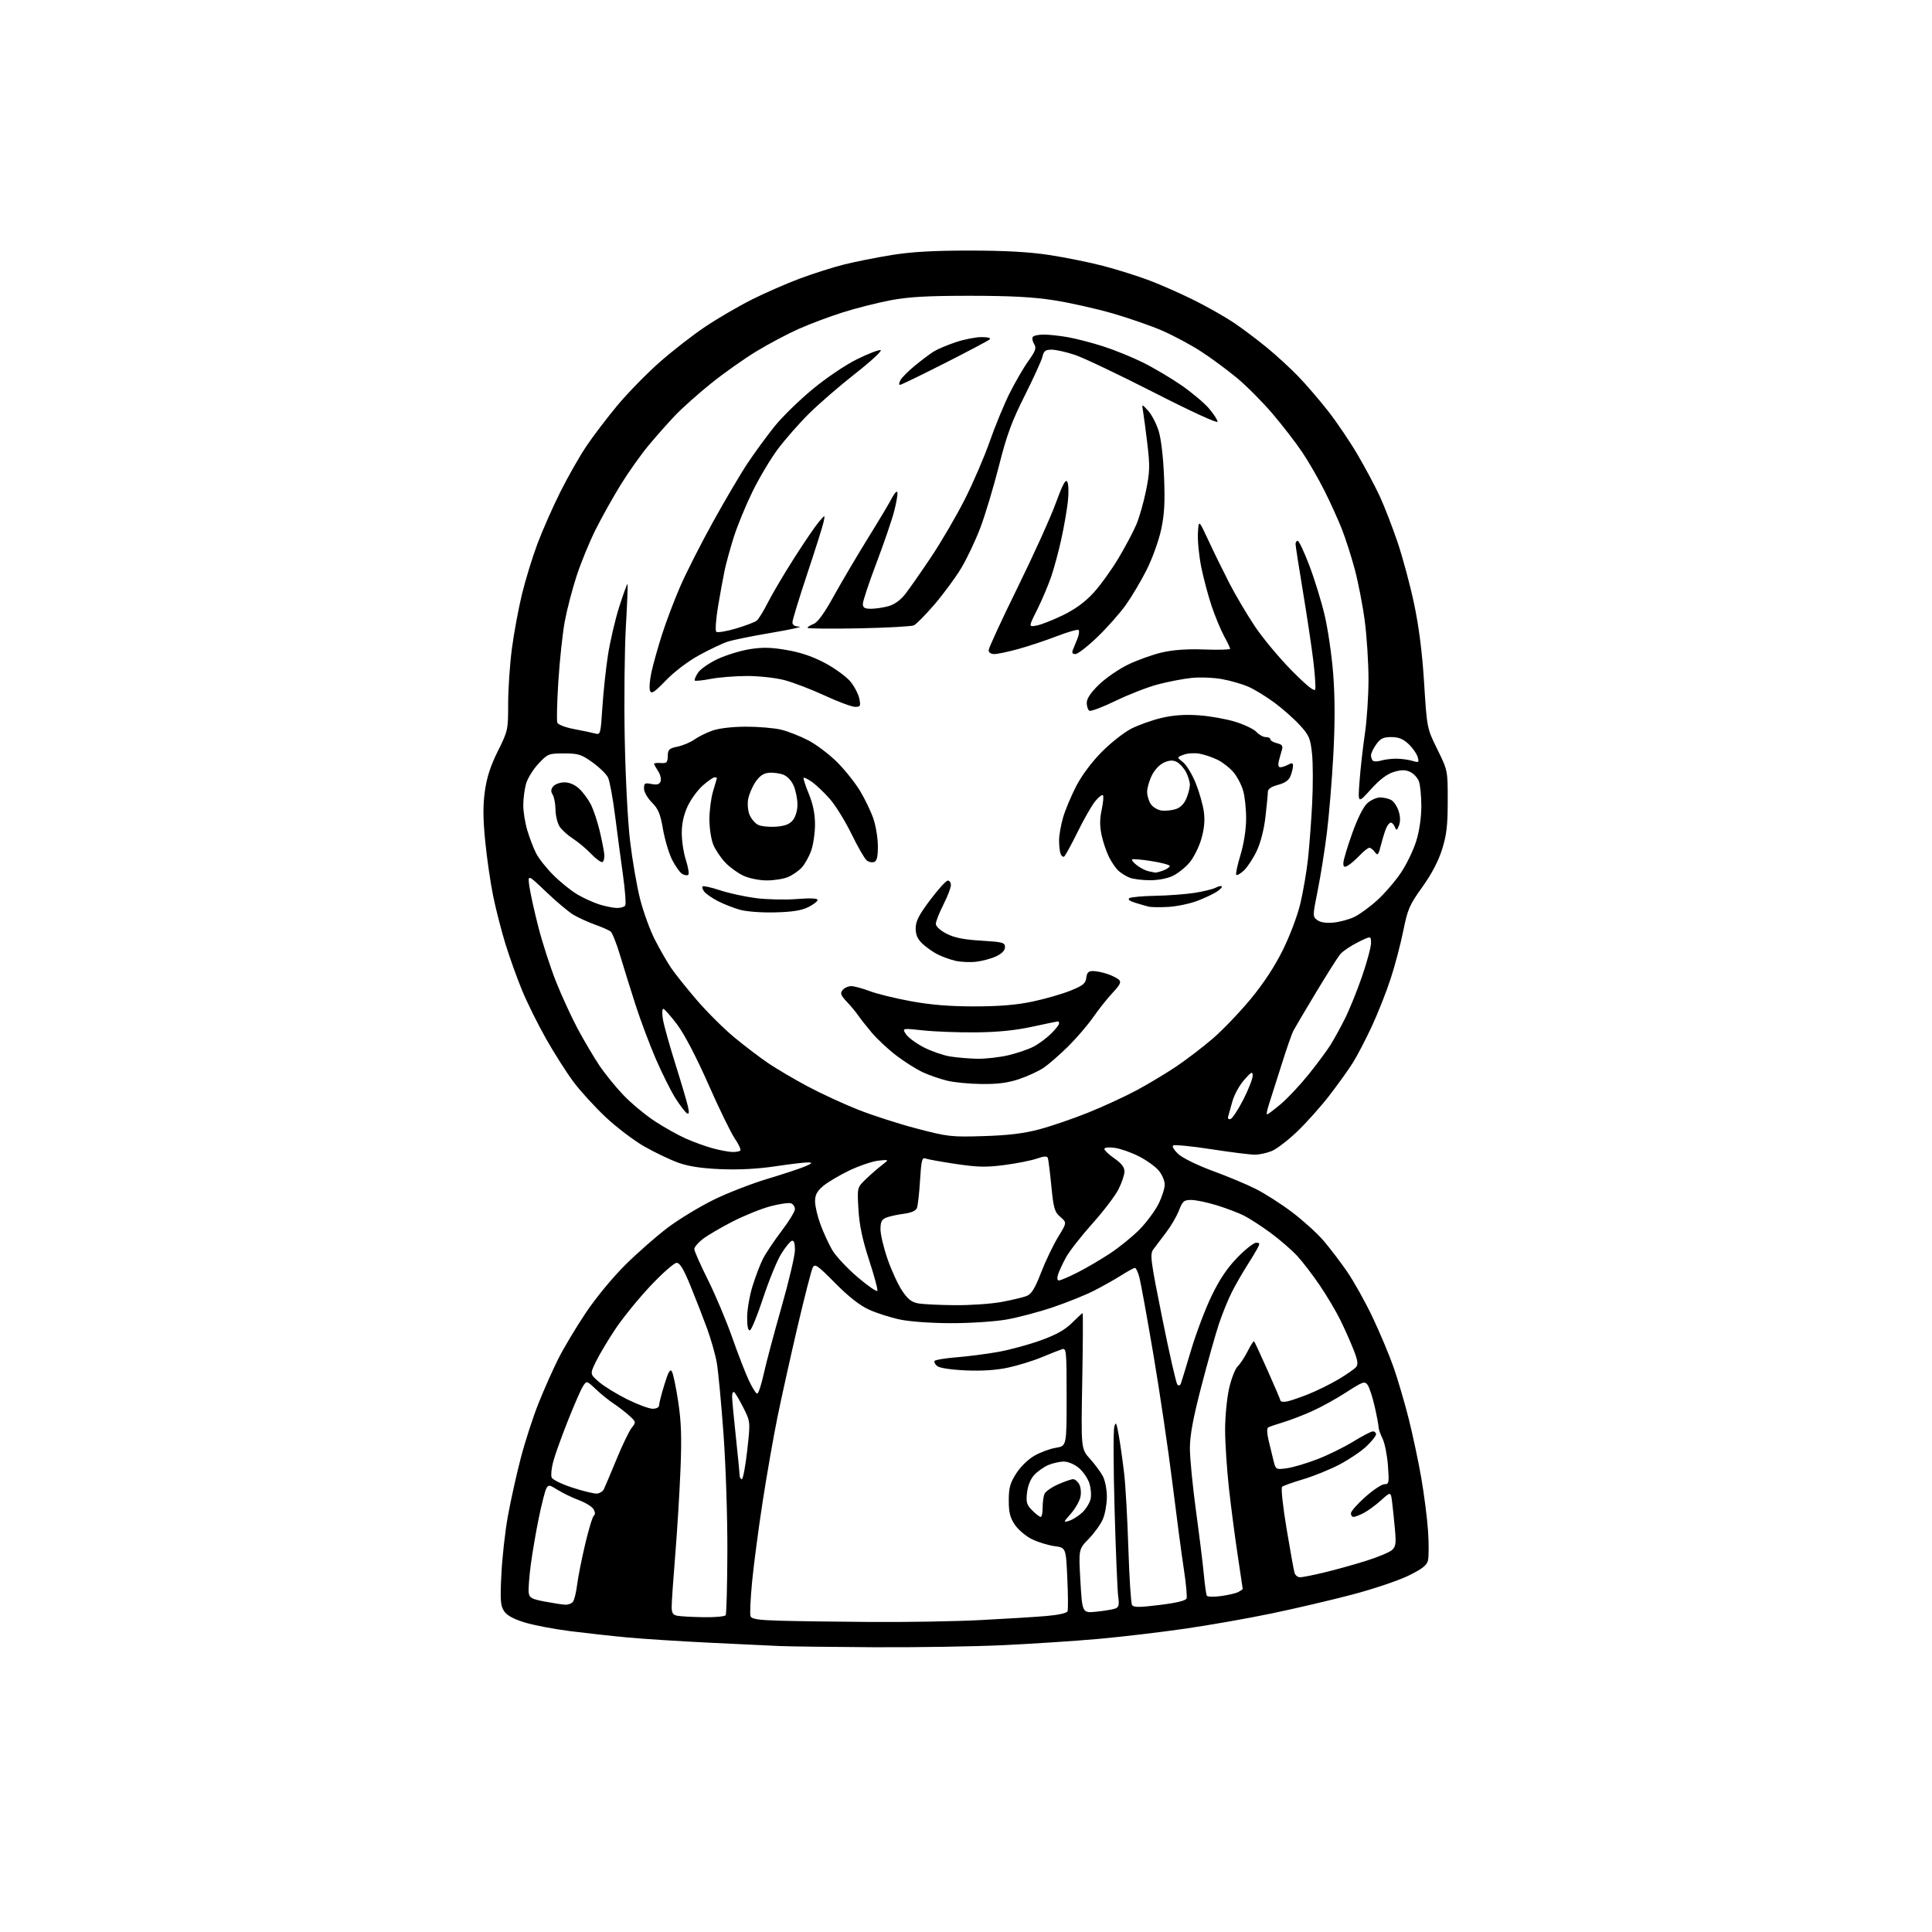 <?xml version="1.0" encoding="UTF-8" standalone="no"?>
<svg 
  version="1.1" 
  xmlns="http://www.w3.org/2000/svg" 
  xmlns:xlink="http://www.w3.org/1999/xlink" 
  xmlns:svg="http://www.w3.org/2000/svg"
  xmlns:rdf="http://www.w3.org/1999/02/22-rdf-syntax-ns#"
  xmlns:cc="http://creativecommons.org/ns#"
  xmlns:dc="http://purl.org/dc/elements/1.1/"
  viewBox="0 0 768 768"
  width="768"
  height="768"
>
<style>svg {background-color: white; }</style>"
<path stroke="none" fill="black" fill-rule="evenodd" d="M347.00,654.80C330.23,654.70 313.57,654.49 310.00,654.33C306.43,654.17 293.82,653.57 282.00,653.00C270.18,652.42 255.55,651.49 249.50,650.92C243.45,650.36 233.21,649.23 226.75,648.42C220.28,647.60 212.07,646.03 208.49,644.93C204.04,643.55 201.47,642.13 200.35,640.41C198.95,638.28 198.79,636.03 199.31,625.70C199.64,618.99 200.82,608.53 201.93,602.45C203.04,596.37 205.32,586.11 207.00,579.66C208.68,573.20 211.84,563.42 214.03,557.93C216.22,552.43 219.78,544.42 221.94,540.12C224.10,535.82 229.01,527.62 232.84,521.90C236.88,515.87 243.52,507.82 248.65,502.73C253.52,497.91 261.10,491.27 265.50,487.96C269.90,484.66 278.00,479.74 283.50,477.02C289.00,474.30 298.72,470.51 305.11,468.60C311.49,466.69 318.24,464.45 320.11,463.64C322.90,462.43 323.10,462.15 321.28,462.08C320.06,462.04 314.21,462.72 308.28,463.61C301.18,464.67 293.75,465.06 286.50,464.76C278.74,464.43 273.76,463.67 269.58,462.17C266.33,460.99 260.29,458.11 256.17,455.77C252.05,453.42 245.15,448.19 240.84,444.15C236.54,440.11 230.77,433.81 228.03,430.15C225.29,426.49 220.38,418.77 217.11,413.00C213.84,407.23 209.52,398.50 207.50,393.61C205.49,388.73 202.52,380.43 200.90,375.18C199.29,369.93 197.08,361.32 196.01,356.05C194.94,350.78 193.52,340.99 192.87,334.30C191.99,325.34 191.96,320.10 192.75,314.44C193.52,308.98 195.01,304.38 197.92,298.55C201.92,290.50 202.00,290.15 202.00,279.73C202.00,273.88 202.67,264.02 203.49,257.80C204.31,251.59 206.11,241.88 207.48,236.24C208.85,230.60 211.61,221.60 213.61,216.24C215.62,210.88 219.73,201.56 222.75,195.53C225.77,189.49 230.45,181.28 233.15,177.28C235.84,173.29 241.37,166.02 245.43,161.15C249.49,156.27 256.99,148.59 262.10,144.08C267.20,139.56 275.44,133.16 280.40,129.84C285.36,126.52 293.71,121.66 298.96,119.03C304.21,116.40 312.77,112.66 318.00,110.71C323.23,108.76 331.10,106.26 335.50,105.15C339.90,104.05 348.45,102.35 354.50,101.37C362.39,100.10 371.15,99.60 385.50,99.61C399.42,99.61 408.99,100.14 417.00,101.35C423.32,102.31 433.00,104.26 438.50,105.69C444.00,107.12 452.35,109.75 457.06,111.54C461.77,113.33 469.87,116.92 475.06,119.53C480.25,122.14 487.20,126.09 490.50,128.31C493.80,130.53 499.65,134.93 503.50,138.08C507.35,141.24 513.03,146.45 516.12,149.66C519.21,152.87 524.51,159.03 527.89,163.34C531.28,167.66 536.55,175.44 539.61,180.65C542.67,185.85 546.67,193.35 548.49,197.30C550.31,201.26 553.47,209.41 555.51,215.41C557.55,221.41 560.52,232.44 562.10,239.91C564.06,249.16 565.34,259.25 566.11,271.50C567.24,289.50 567.24,289.50 571.37,297.88C575.50,306.27 575.50,306.27 575.49,318.38C575.49,328.12 575.05,331.90 573.25,337.64C571.77,342.35 569.10,347.44 565.38,352.63C560.29,359.72 559.56,361.40 557.83,369.99C556.78,375.22 554.53,383.77 552.82,389.00C551.12,394.23 547.75,402.76 545.33,407.96C542.92,413.16 539.52,419.68 537.78,422.46C536.04,425.23 531.83,431.10 528.43,435.50C525.03,439.90 519.29,446.32 515.68,449.78C512.07,453.23 507.53,456.72 505.59,457.53C503.65,458.34 500.59,459.00 498.79,459.00C496.98,459.00 489.11,458.01 481.29,456.80C473.47,455.59 466.72,454.95 466.29,455.38C465.85,455.81 466.88,457.40 468.57,458.90C470.25,460.41 476.33,463.36 482.07,465.46C487.80,467.55 495.48,470.76 499.11,472.58C502.75,474.40 509.28,478.57 513.61,481.85C517.95,485.13 523.56,490.21 526.09,493.15C528.61,496.09 532.85,501.65 535.50,505.50C538.15,509.35 542.68,517.45 545.56,523.50C548.44,529.55 552.20,538.50 553.92,543.38C555.63,548.27 558.35,557.49 559.96,563.88C561.57,570.27 563.83,580.90 564.98,587.50C566.12,594.10 567.34,603.60 567.67,608.62C568.01,613.63 567.99,618.89 567.64,620.31C567.14,622.29 565.29,623.72 559.74,626.42C555.76,628.35 545.75,631.71 537.50,633.88C529.25,636.05 514.85,639.42 505.50,641.37C496.15,643.32 480.62,646.05 471.00,647.44C461.38,648.83 446.07,650.64 437.00,651.46C427.93,652.28 410.82,653.41 399.00,653.97C387.18,654.53 363.77,654.90 347.00,654.80zM346.00,644.76C360.02,644.86 379.60,644.53 389.50,644.02C399.40,643.51 411.19,642.79 415.70,642.41C420.63,642.00 424.08,641.24 424.36,640.51C424.62,639.84 424.58,633.88 424.27,627.26C423.72,615.23 423.72,615.23 419.16,614.61C416.65,614.26 412.65,613.04 410.26,611.88C407.88,610.73 404.82,608.15 403.46,606.16C401.51,603.29 401.00,601.27 401.00,596.46C401.00,591.47 401.52,589.57 403.92,585.78C405.61,583.12 408.67,580.12 411.17,578.68C413.55,577.31 417.41,575.88 419.75,575.51C424.00,574.82 424.00,574.82 424.00,555.30C424.00,537.16 423.88,535.81 422.25,536.31C421.29,536.61 417.66,538.04 414.18,539.49C410.70,540.95 404.63,542.82 400.68,543.66C395.89,544.68 390.26,545.04 383.79,544.75C378.04,544.49 373.45,543.79 372.55,543.04C371.71,542.34 371.24,541.42 371.51,540.99C371.77,540.56 375.70,539.91 380.24,539.55C384.78,539.18 392.25,538.22 396.83,537.40C401.41,536.58 409.01,534.51 413.72,532.81C419.90,530.57 423.37,528.63 426.15,525.85C428.27,523.73 430.16,522.00 430.35,522.00C430.54,522.00 430.48,534.14 430.21,548.98C429.72,575.95 429.72,575.95 433.30,579.92C435.27,582.10 437.59,585.24 438.44,586.89C439.30,588.55 440.00,592.19 440.00,594.98C440.00,597.78 439.30,601.74 438.45,603.78C437.60,605.83 435.07,609.37 432.83,611.67C428.75,615.83 428.75,615.83 429.48,628.55C430.22,641.26 430.22,641.26 435.94,640.66C439.09,640.33 442.43,639.77 443.38,639.41C444.75,638.88 444.97,637.94 444.50,634.63C444.19,632.36 443.54,616.86 443.07,600.18C442.59,583.51 442.54,568.66 442.94,567.18C443.56,564.91 443.85,565.49 444.80,571.00C445.42,574.58 446.36,581.33 446.90,586.00C447.43,590.67 448.18,604.00 448.55,615.62C448.92,627.24 449.57,637.31 450.00,638.00C450.62,639.00 452.80,639.00 460.97,638.00C467.60,637.19 471.34,636.29 471.67,635.42C471.95,634.68 471.47,629.45 470.60,623.79C469.73,618.13 467.68,602.70 466.05,589.50C464.41,576.30 461.02,553.35 458.50,538.50C455.98,523.65 453.47,509.81 452.92,507.75C452.37,505.69 451.58,504.00 451.16,504.00C450.74,504.00 448.25,505.36 445.64,507.02C443.02,508.67 438.10,511.44 434.69,513.16C431.29,514.88 424.00,517.81 418.50,519.67C413.00,521.53 404.73,523.72 400.12,524.53C395.44,525.35 385.73,525.99 378.12,525.98C370.11,525.97 361.68,525.37 357.67,524.52C353.91,523.72 348.37,521.94 345.37,520.57C341.72,518.90 337.29,515.41 331.99,510.05C325.02,503.00 323.94,502.24 323.09,503.83C322.56,504.83 319.81,515.51 316.99,527.57C314.17,539.63 310.58,555.80 309.02,563.50C307.45,571.20 304.82,586.27 303.16,597.00C301.50,607.73 299.62,622.01 298.97,628.75C298.32,635.49 298.04,641.66 298.35,642.47C298.78,643.60 301.37,644.00 309.71,644.25C315.64,644.43 331.98,644.66 346.00,644.76zM279.69,642.86C284.20,642.94 288.14,642.58 288.47,642.06C288.79,641.54 289.09,630.17 289.14,616.81C289.19,603.17 288.52,582.62 287.60,570.00C286.70,557.62 285.50,544.86 284.92,541.64C284.35,538.42 282.62,532.35 281.09,528.14C279.55,523.94 276.60,516.34 274.52,511.25C271.75,504.47 270.27,502.00 268.97,502.00C267.99,502.00 263.29,506.14 258.52,511.21C253.75,516.28 247.45,524.04 244.52,528.46C241.58,532.88 238.13,538.69 236.84,541.36C234.50,546.22 234.50,546.22 238.14,549.37C240.14,551.10 245.18,554.20 249.34,556.26C253.50,558.32 258.05,560.00 259.45,560.00C260.96,560.00 262.00,559.43 262.00,558.61C262.00,557.84 262.95,554.15 264.10,550.41C265.72,545.17 266.41,543.99 267.12,545.25C267.62,546.15 268.74,551.52 269.60,557.19C270.80,565.10 271.02,571.35 270.51,584.00C270.15,593.08 269.21,608.36 268.43,617.96C267.64,627.57 267.00,636.87 267.00,638.64C267.00,641.19 267.47,641.95 269.25,642.29C270.49,642.53 275.19,642.79 279.69,642.86zM224.63,637.89C225.80,637.95 227.20,637.44 227.74,636.75C228.29,636.06 229.04,633.02 229.41,630.00C229.78,626.98 231.23,619.67 232.63,613.76C234.03,607.85 235.58,602.76 236.09,602.45C236.64,602.11 236.61,601.13 236.01,600.03C235.47,599.01 232.88,597.37 230.26,596.39C227.64,595.42 223.83,593.58 221.78,592.31C218.32,590.17 218.00,590.14 217.14,591.76C216.63,592.72 215.29,598.00 214.16,603.50C213.03,609.00 211.60,617.40 210.97,622.16C210.35,626.92 209.99,631.87 210.17,633.16C210.45,635.16 211.37,635.67 216.50,636.64C219.80,637.27 223.46,637.83 224.63,637.89zM485.36,634.46C488.19,634.08 491.29,633.36 492.25,632.85C493.21,632.34 494.00,631.79 494.00,631.61C494.00,631.44 493.11,625.49 492.03,618.40C490.95,611.30 489.37,599.27 488.53,591.65C487.69,584.04 487.00,573.55 487.00,568.35C487.00,563.15 487.72,555.75 488.59,551.90C489.47,548.06 490.98,544.14 491.97,543.20C492.95,542.27 494.74,539.54 495.95,537.15C497.15,534.76 498.31,532.98 498.52,533.19C498.74,533.40 501.16,538.63 503.91,544.81C506.67,550.98 508.96,556.37 509.00,556.77C509.05,557.17 510.08,557.35 511.30,557.16C512.51,556.98 516.37,555.68 519.88,554.29C523.39,552.90 528.88,550.20 532.08,548.29C535.28,546.39 538.43,544.19 539.07,543.42C539.98,542.32 539.73,540.73 537.95,536.26C536.69,533.09 534.33,527.80 532.69,524.50C531.06,521.20 527.46,515.14 524.69,511.04C521.92,506.94 517.88,501.65 515.70,499.29C513.53,496.93 508.77,492.81 505.12,490.12C501.48,487.44 496.70,484.34 494.50,483.23C492.30,482.13 487.42,480.27 483.64,479.11C479.87,477.95 475.32,477.00 473.53,477.00C470.62,477.00 470.09,477.46 468.62,481.25C467.71,483.59 465.40,487.52 463.49,490.00C461.58,492.48 459.32,495.46 458.47,496.63C457.06,498.58 457.34,500.80 462.04,524.13C464.84,538.08 467.54,549.91 468.04,550.42C468.58,550.97 469.14,550.77 469.44,549.92C469.72,549.14 471.56,543.10 473.53,536.50C475.50,529.90 479.14,520.28 481.63,515.13C484.81,508.55 487.86,504.01 491.88,499.88C495.02,496.65 498.38,494.00 499.33,494.00C500.82,494.00 500.90,494.32 499.88,496.22C499.23,497.44 497.25,500.70 495.49,503.47C493.72,506.24 491.09,510.84 489.65,513.69C488.21,516.55 485.92,522.17 484.57,526.19C483.23,530.21 480.07,541.42 477.56,551.09C474.23,563.92 473.00,570.59 473.00,575.75C473.00,579.64 474.10,590.85 475.43,600.66C476.77,610.47 478.18,621.88 478.56,626.00C478.95,630.12 479.47,633.87 479.74,634.33C480.00,634.78 482.53,634.85 485.36,634.46zM516.82,626.99C517.74,626.99 522.10,626.12 526.50,625.06C530.90,624.00 538.33,621.94 543.00,620.47C547.67,619.00 552.31,617.07 553.31,616.19C554.83,614.84 555.02,613.57 554.52,608.04C554.20,604.44 553.69,599.56 553.40,597.20C552.86,592.89 552.86,592.89 548.99,596.39C546.86,598.31 543.76,600.59 542.11,601.44C540.45,602.30 538.63,603.00 538.05,603.00C537.47,603.00 537.00,602.36 537.00,601.58C537.00,600.80 539.56,597.87 542.70,595.08C545.83,592.29 549.27,590.00 550.34,590.00C552.15,590.00 552.25,589.46 551.72,582.51C551.41,578.39 550.45,573.60 549.58,571.86C548.71,570.12 548.00,568.06 548.00,567.29C548.00,566.52 547.30,562.82 546.45,559.07C545.59,555.31 544.33,551.46 543.64,550.52C542.48,548.94 541.78,549.18 535.22,553.42C531.29,555.97 525.12,559.38 521.51,560.99C517.91,562.61 512.71,564.60 509.96,565.42C507.22,566.23 504.57,567.15 504.09,567.45C503.59,567.75 503.64,569.83 504.21,572.24C504.76,574.58 505.65,578.24 506.18,580.38C507.14,584.25 507.14,584.25 511.55,583.65C513.97,583.32 519.45,581.69 523.72,580.04C528.00,578.38 534.42,575.22 538.00,573.01C541.58,570.81 545.06,569.00 545.75,569.00C546.44,569.00 547.00,569.52 547.00,570.15C547.00,570.79 545.29,572.94 543.20,574.93C541.11,576.92 536.27,580.18 532.45,582.18C528.63,584.18 522.12,586.82 518.00,588.04C513.88,589.26 510.11,590.61 509.64,591.04C509.17,591.47 509.97,598.95 511.43,607.66C512.88,616.37 514.31,624.29 514.60,625.25C514.90,626.21 515.89,627.00 516.82,626.99zM425.02,604.53C426.39,604.11 428.72,602.64 430.20,601.25C431.69,599.86 433.19,597.43 433.53,595.86C433.88,594.29 433.64,591.45 433.01,589.54C432.38,587.63 430.51,584.93 428.86,583.53C427.12,582.07 424.59,581.00 422.89,581.00C421.27,581.00 418.49,581.62 416.72,582.37C414.95,583.13 412.44,584.90 411.13,586.31C409.66,587.91 408.58,590.57 408.26,593.36C407.83,597.22 408.12,598.21 410.33,600.42C411.75,601.84 413.27,603.00 413.70,603.00C414.14,603.00 414.49,601.31 414.47,599.25C414.45,597.19 414.80,594.73 415.23,593.79C415.67,592.85 418.10,591.16 420.64,590.04C423.18,588.92 425.86,588.00 426.59,588.00C427.33,588.00 428.43,588.93 429.03,590.06C429.64,591.19 429.84,593.47 429.47,595.13C429.11,596.79 427.40,599.75 425.68,601.71C422.62,605.19 422.61,605.26 425.02,604.53zM237.40,593.72C238.44,593.60 239.63,592.83 240.04,592.00C240.45,591.17 242.69,585.88 245.01,580.24C247.33,574.59 250.06,568.92 251.07,567.63C252.89,565.33 252.88,565.26 250.21,562.81C248.72,561.44 245.93,559.28 244.00,558.00C242.07,556.73 238.86,554.13 236.85,552.23C233.19,548.78 233.19,548.78 231.69,551.14C230.87,552.44 228.15,558.67 225.65,565.00C223.15,571.33 220.55,578.57 219.89,581.10C219.22,583.62 218.94,586.41 219.28,587.29C219.63,588.19 223.28,589.98 227.70,591.41C231.99,592.80 236.35,593.84 237.40,593.72zM294.88,588.00C295.36,588.00 296.33,582.86 297.03,576.57C298.31,565.14 298.31,565.14 295.46,559.51C293.89,556.41 292.25,553.65 291.81,553.38C291.36,553.11 291.01,553.92 291.02,555.19C291.03,556.46 291.70,563.58 292.50,571.00C293.30,578.42 293.97,585.29 293.98,586.25C293.99,587.21 294.40,588.00 294.88,588.00zM301.00,554.00C301.48,554.00 302.63,550.51 303.57,546.25C304.50,541.99 307.68,530.04 310.63,519.70C313.59,509.36 316.00,499.08 316.00,496.87C316.00,494.09 315.61,492.96 314.75,493.25C314.06,493.47 312.17,495.81 310.54,498.44C308.91,501.07 305.70,508.89 303.41,515.82C301.13,522.75 298.75,528.58 298.13,528.79C297.38,529.04 297.00,527.31 297.00,523.69C297.00,520.68 297.95,515.13 299.11,511.36C300.27,507.58 302.13,502.70 303.23,500.50C304.34,498.30 307.66,493.32 310.62,489.43C313.58,485.54 316.00,481.59 316.00,480.65C316.00,479.71 315.30,478.67 314.44,478.34C313.58,478.01 309.86,478.55 306.19,479.53C302.51,480.52 295.76,483.25 291.20,485.59C286.63,487.93 281.34,491.03 279.45,492.47C277.55,493.92 276.00,495.74 276.00,496.52C276.00,497.30 278.43,502.79 281.39,508.72C284.35,514.65 288.68,524.90 291.00,531.50C293.32,538.10 296.32,545.86 297.68,548.75C299.04,551.64 300.53,554.00 301.00,554.00zM379.50,518.83C385.55,518.89 393.88,518.32 398.00,517.57C402.12,516.81 406.65,515.75 408.05,515.20C410.03,514.42 411.34,512.32 413.85,505.85C415.63,501.26 418.67,494.91 420.60,491.75C424.12,486.01 424.12,486.01 421.51,483.75C419.20,481.75 418.80,480.40 417.93,471.50C417.39,466.00 416.76,460.98 416.54,460.34C416.24,459.49 415.09,459.55 412.13,460.57C409.93,461.33 404.16,462.47 399.31,463.11C392.02,464.06 388.68,463.99 380.00,462.70C374.23,461.84 368.78,460.86 367.90,460.52C366.53,459.99 366.22,461.22 365.73,469.20C365.42,474.32 364.86,479.27 364.49,480.20C364.05,481.32 362.22,482.11 359.16,482.51C356.60,482.85 353.49,483.53 352.25,484.04C350.47,484.76 350.00,485.75 350.01,488.73C350.02,490.80 351.30,496.14 352.85,500.60C354.40,505.05 356.99,510.68 358.62,513.10C360.88,516.47 362.38,517.65 365.03,518.12C366.94,518.46 373.45,518.78 379.50,518.83zM348.79,513.12C348.98,512.56 347.48,507.02 345.45,500.80C342.81,492.70 341.62,487.03 341.25,480.79C340.73,472.07 340.73,472.07 344.13,468.79C346.00,466.98 348.87,464.47 350.52,463.21C353.50,460.91 353.50,460.91 349.20,461.37C346.84,461.62 341.67,463.37 337.70,465.25C333.74,467.14 329.04,469.92 327.25,471.43C324.77,473.53 324.00,474.98 324.00,477.55C324.00,479.41 324.96,483.53 326.14,486.71C327.31,489.90 329.41,494.46 330.79,496.85C332.18,499.25 336.72,504.11 340.88,507.67C345.05,511.22 348.61,513.67 348.79,513.12zM420.96,509.00C421.56,509.00 424.85,507.59 428.26,505.87C431.67,504.15 437.51,500.73 441.23,498.28C444.95,495.83 450.25,491.52 453.02,488.70C455.78,485.88 459.15,481.33 460.52,478.59C461.88,475.85 463.00,472.38 463.00,470.88C463.00,469.38 461.91,466.86 460.58,465.28C459.26,463.70 455.69,461.16 452.65,459.62C449.61,458.08 445.30,456.58 443.06,456.28C440.67,455.96 439.00,456.15 439.00,456.73C439.00,457.28 440.80,458.98 443.00,460.50C445.78,462.43 447.00,464.00 447.00,465.67C447.00,466.99 445.92,470.19 444.61,472.78C443.29,475.38 438.59,481.55 434.15,486.50C429.71,491.45 424.98,497.52 423.65,500.00C422.32,502.48 420.92,505.51 420.55,506.75C420.13,508.13 420.29,509.00 420.96,509.00zM291.08,457.93C292.50,457.97 293.95,457.72 294.29,457.37C294.64,457.03 293.66,454.89 292.11,452.62C290.56,450.36 285.82,440.62 281.58,431.00C276.78,420.13 272.08,411.14 269.18,407.27C266.61,403.85 264.12,401.04 263.66,401.02C263.20,401.01 263.14,402.91 263.53,405.25C263.92,407.59 266.15,415.58 268.49,423.02C270.83,430.46 273.07,438.05 273.48,439.90C274.02,442.38 273.90,443.06 273.02,442.51C272.37,442.11 270.36,439.47 268.55,436.64C266.74,433.81 263.22,426.77 260.72,421.00C258.23,415.23 254.59,405.55 252.65,399.50C250.70,393.45 247.94,384.61 246.52,379.85C245.10,375.09 243.39,370.78 242.72,370.27C242.05,369.76 239.25,368.53 236.50,367.54C233.75,366.55 229.93,364.81 228.00,363.67C226.07,362.54 221.18,358.43 217.12,354.55C209.74,347.50 209.74,347.50 210.46,352.50C210.86,355.25 212.47,362.53 214.05,368.67C215.63,374.81 218.76,384.49 221.01,390.17C223.26,395.85 227.16,404.32 229.66,409.00C232.17,413.68 236.03,420.20 238.23,423.50C240.43,426.80 244.77,432.14 247.86,435.37C250.96,438.60 256.55,443.24 260.28,445.69C264.01,448.14 269.60,451.26 272.71,452.64C275.81,454.01 280.64,455.75 283.43,456.50C286.22,457.25 289.66,457.90 291.08,457.93zM391.00,451.62C400.67,451.33 406.90,450.58 412.96,448.98C417.62,447.75 426.39,444.76 432.46,442.32C438.53,439.89 447.32,435.83 452.00,433.31C456.68,430.79 463.78,426.51 467.80,423.80C471.81,421.09 478.26,416.15 482.14,412.81C486.03,409.47 492.75,402.44 497.10,397.20C502.30,390.92 506.70,384.21 509.98,377.58C512.82,371.83 515.82,363.84 516.95,359.00C518.05,354.32 519.39,346.45 519.94,341.50C520.48,336.55 521.23,326.63 521.60,319.46C521.97,312.28 521.95,303.34 521.55,299.58C520.89,293.43 520.40,292.30 516.66,288.21C514.37,285.72 509.86,281.72 506.63,279.33C503.41,276.94 498.77,274.11 496.34,273.03C493.90,271.95 489.15,270.57 485.77,269.96C482.40,269.35 476.91,269.14 473.57,269.49C470.23,269.85 464.20,271.02 460.16,272.09C456.12,273.17 448.60,276.10 443.45,278.60C438.29,281.11 433.61,282.87 433.04,282.52C432.47,282.17 432.00,280.75 432.00,279.38C432.00,277.70 433.59,275.32 436.81,272.19C439.46,269.61 444.64,266.03 448.33,264.23C452.01,262.43 458.06,260.26 461.77,259.39C466.36,258.32 471.76,257.93 478.75,258.18C484.39,258.39 489.00,258.26 489.00,257.90C489.00,257.54 487.92,255.28 486.60,252.88C485.29,250.47 483.07,245.12 481.67,241.00C480.28,236.88 478.41,229.86 477.51,225.41C476.62,220.96 476.02,214.89 476.19,211.91C476.50,206.50 476.50,206.50 480.45,215.00C482.62,219.68 486.37,227.32 488.78,232.00C491.19,236.68 495.72,244.32 498.83,248.98C501.95,253.65 508.51,261.52 513.41,266.48C519.35,272.49 522.48,275.03 522.80,274.08C523.06,273.30 522.73,268.12 522.05,262.58C521.38,257.04 519.51,244.62 517.91,235.00C516.31,225.38 515.00,216.94 515.00,216.25C515.00,215.56 515.39,215.00 515.87,215.00C516.35,215.00 518.39,219.32 520.41,224.61C522.44,229.89 525.19,238.78 526.52,244.36C527.86,249.94 529.42,260.66 529.99,268.19C530.68,277.46 530.69,287.79 530.01,300.19C529.46,310.26 528.32,324.12 527.46,331.00C526.61,337.88 524.97,348.19 523.82,353.91C521.77,364.10 521.77,364.36 523.61,365.74C524.83,366.65 527.10,367.01 530.00,366.75C532.48,366.52 536.23,365.52 538.34,364.51C540.45,363.51 544.60,360.48 547.55,357.78C550.50,355.08 554.73,350.16 556.95,346.84C559.17,343.52 561.89,337.87 562.99,334.29C564.23,330.29 565.00,324.98 565.00,320.46C565.00,316.43 564.56,311.97 564.02,310.55C563.48,309.14 561.91,307.46 560.52,306.83C558.62,305.96 557.04,305.97 554.06,306.86C551.36,307.67 548.49,309.85 544.94,313.77C539.77,319.50 539.77,319.50 540.44,310.50C540.81,305.55 541.76,297.12 542.55,291.76C543.35,286.40 544.00,276.63 544.00,270.06C544.00,263.48 543.33,253.02 542.51,246.80C541.69,240.59 539.88,231.30 538.50,226.16C537.12,221.02 534.80,213.82 533.35,210.16C531.90,206.50 528.80,199.68 526.46,195.00C524.11,190.32 520.14,183.44 517.62,179.70C515.10,175.96 509.79,169.08 505.81,164.41C501.83,159.74 495.41,153.30 491.54,150.10C487.67,146.90 481.30,142.21 477.38,139.68C473.47,137.14 466.65,133.48 462.23,131.54C457.82,129.60 448.80,126.46 442.18,124.55C435.57,122.65 425.06,120.30 418.83,119.34C410.58,118.06 401.52,117.58 385.50,117.58C368.66,117.58 361.29,118.00 354.07,119.35C348.88,120.33 340.33,122.49 335.07,124.16C329.80,125.82 321.90,128.79 317.50,130.75C313.10,132.70 305.54,136.71 300.70,139.65C295.86,142.58 287.76,148.31 282.70,152.38C277.64,156.44 271.20,162.18 268.39,165.13C265.58,168.09 260.83,173.44 257.83,177.04C254.84,180.63 249.86,187.65 246.77,192.64C243.69,197.63 239.17,205.72 236.72,210.61C234.28,215.50 230.89,223.78 229.19,229.00C227.48,234.22 225.38,242.32 224.51,247.00C223.64,251.68 222.50,262.32 221.96,270.66C221.43,279.00 221.24,286.46 221.54,287.25C221.85,288.06 224.73,289.17 228.29,289.84C231.71,290.48 235.46,291.27 236.62,291.59C238.67,292.15 238.78,291.75 239.44,281.33C239.82,275.38 240.82,266.00 241.66,260.50C242.51,255.00 244.53,246.30 246.17,241.16C247.81,236.02 249.29,231.97 249.45,232.16C249.62,232.35 249.32,239.93 248.80,249.00C248.27,258.07 248.06,277.88 248.33,293.00C248.62,308.69 249.53,326.43 250.46,334.30C251.36,341.89 253.15,352.27 254.44,357.37C255.74,362.47 258.39,369.76 260.34,373.57C262.29,377.38 265.19,382.42 266.77,384.76C268.36,387.10 272.96,392.86 276.99,397.55C281.02,402.25 287.73,408.92 291.91,412.38C296.08,415.84 302.24,420.51 305.58,422.76C308.93,425.01 315.90,429.11 321.08,431.87C326.26,434.64 335.23,438.78 341.00,441.07C346.77,443.37 357.35,446.78 364.50,448.64C376.84,451.87 378.18,452.02 391.00,451.62zM489.15,444.83C489.89,444.61 492.19,441.12 494.25,437.08C496.31,433.03 497.98,428.78 497.96,427.61C497.92,425.78 497.47,426.01 494.57,429.29C492.72,431.38 490.62,435.20 489.90,437.79C489.18,440.38 488.41,443.11 488.20,443.87C487.98,444.65 488.38,445.06 489.15,444.83zM503.66,443.00C503.97,443.00 506.41,441.17 509.09,438.92C511.77,436.68 516.72,431.41 520.10,427.22C523.47,423.03 527.37,417.78 528.77,415.57C530.17,413.36 532.79,408.61 534.59,405.02C536.39,401.44 539.47,393.84 541.43,388.15C543.39,382.46 545.00,376.49 545.00,374.89C545.00,371.97 545.00,371.97 539.75,374.58C536.86,376.02 533.71,378.17 532.73,379.35C531.76,380.53 527.45,387.35 523.14,394.50C518.84,401.65 514.80,408.48 514.17,409.67C513.53,410.87 511.41,416.94 509.46,423.17C507.50,429.40 505.27,436.41 504.50,438.75C503.73,441.09 503.35,443.00 503.66,443.00zM390.28,430.91C385.45,430.87 379.25,430.27 376.50,429.59C373.75,428.92 369.48,427.44 367.00,426.32C364.52,425.20 359.79,422.24 356.48,419.73C353.17,417.23 348.67,413.04 346.48,410.43C344.29,407.82 341.87,404.74 341.10,403.59C340.33,402.44 338.35,400.06 336.69,398.29C334.17,395.60 333.89,394.83 334.97,393.54C335.67,392.69 337.20,392.00 338.37,392.00C339.54,392.00 342.84,392.89 345.71,393.98C348.57,395.07 356.00,396.89 362.21,398.02C370.18,399.47 377.62,400.07 387.50,400.06C397.38,400.04 404.15,399.48 410.50,398.13C415.45,397.09 422.20,395.14 425.50,393.81C430.53,391.78 431.55,390.95 431.82,388.69C432.06,386.65 432.68,386.00 434.42,386.00C435.67,386.00 438.23,386.51 440.10,387.13C441.97,387.75 444.07,388.79 444.78,389.44C445.80,390.39 445.29,391.44 442.28,394.65C440.20,396.87 436.73,401.23 434.57,404.35C432.40,407.47 427.90,412.71 424.57,416.00C421.23,419.29 416.87,423.09 414.89,424.44C412.90,425.78 408.53,427.81 405.17,428.94C400.72,430.44 396.68,430.98 390.28,430.91zM388.50,420.87C391.80,420.92 397.33,420.30 400.78,419.49C404.24,418.67 408.74,417.15 410.78,416.09C412.83,415.04 415.96,412.73 417.75,410.97C419.54,409.21 421.00,407.37 421.00,406.88C421.00,406.40 420.82,406.00 420.61,406.00C420.40,406.00 415.78,406.96 410.36,408.13C403.57,409.60 396.61,410.30 388.00,410.38C381.12,410.45 371.69,410.10 367.03,409.60C358.56,408.70 358.56,408.70 360.14,411.10C361.01,412.42 364.16,414.76 367.15,416.30C370.14,417.85 374.82,419.48 377.55,419.94C380.27,420.39 385.20,420.81 388.50,420.87zM388.00,382.31C385.52,382.59 381.80,382.42 379.72,381.92C377.64,381.42 374.49,380.29 372.72,379.39C370.95,378.50 368.26,376.61 366.75,375.20C364.74,373.31 364.00,371.66 364.00,369.03C364.00,366.20 365.23,363.78 369.75,357.76C372.91,353.55 376.06,350.08 376.75,350.05C377.44,350.02 378.00,350.84 378.00,351.86C378.00,352.88 376.66,356.37 375.01,359.61C373.37,362.85 372.02,366.28 372.01,367.23C372.01,368.26 373.72,369.84 376.25,371.15C379.37,372.76 383.03,373.50 390.00,373.92C398.64,374.45 399.50,374.68 399.50,376.50C399.50,377.80 398.28,379.07 396.00,380.15C394.07,381.06 390.48,382.03 388.00,382.31zM308.00,362.69C302.51,362.82 296.60,362.36 294.00,361.61C291.52,360.90 287.67,359.38 285.43,358.23C283.20,357.08 280.77,355.43 280.04,354.55C279.31,353.67 278.98,352.69 279.29,352.37C279.61,352.05 282.71,352.74 286.19,353.89C289.66,355.05 296.10,356.45 300.50,357.02C304.90,357.58 312.21,357.74 316.75,357.38C322.14,356.95 325.00,357.08 325.00,357.75C325.00,358.31 323.31,359.60 321.25,360.62C318.54,361.95 314.86,362.53 308.00,362.69zM245.19,360.93C246.67,360.97 248.18,360.52 248.54,359.94C248.90,359.35 248.49,353.84 247.62,347.69C246.76,341.53 245.34,330.88 244.47,324.01C243.60,317.15 242.35,310.42 241.69,309.07C241.04,307.72 238.26,305.02 235.53,303.06C231.09,299.87 229.90,299.50 224.21,299.50C218.05,299.50 217.74,299.63 214.01,303.62C211.89,305.89 209.68,309.49 209.09,311.62C208.50,313.76 208.01,317.56 208.01,320.07C208.00,322.58 208.72,327.08 209.61,330.07C210.50,333.06 212.07,337.16 213.10,339.19C214.14,341.23 217.24,345.15 220.01,347.91C222.77,350.67 227.06,354.12 229.55,355.58C232.04,357.04 235.97,358.82 238.29,359.55C240.60,360.27 243.71,360.90 245.19,360.93zM464.60,360.50C461.25,360.71 457.60,360.66 456.50,360.38C455.40,360.10 452.98,359.40 451.13,358.82C448.96,358.14 448.20,357.50 448.98,357.01C449.65,356.60 454.32,356.18 459.35,356.09C464.38,356.00 471.38,355.47 474.89,354.92C478.41,354.37 482.16,353.45 483.23,352.88C484.30,352.31 485.40,352.06 485.67,352.34C485.95,352.61 485.04,353.58 483.66,354.49C482.27,355.40 478.79,357.03 475.92,358.12C473.06,359.21 467.96,360.28 464.60,360.50zM304.78,349.98C301.78,349.97 297.77,349.15 295.50,348.10C293.30,347.08 290.06,344.73 288.30,342.87C286.54,341.02 284.40,337.83 283.55,335.78C282.70,333.74 282.00,329.20 282.00,325.69C282.00,322.19 282.67,317.11 283.49,314.41C284.31,311.71 284.98,309.39 284.99,309.25C285.00,309.11 284.57,309.00 284.03,309.00C283.50,309.00 281.41,310.46 279.38,312.24C277.35,314.03 274.63,317.74 273.35,320.49C271.78,323.86 271.02,327.35 271.01,331.14C271.00,334.23 271.74,339.08 272.66,341.90C273.57,344.72 273.99,347.34 273.61,347.73C273.22,348.11 272.14,347.97 271.20,347.41C270.27,346.85 268.46,344.31 267.18,341.77C265.90,339.23 264.27,333.76 263.55,329.62C262.49,323.48 261.67,321.52 259.12,318.97C257.36,317.21 256.00,314.80 256.00,313.45C256.00,311.32 256.34,311.12 258.98,311.65C261.20,312.09 262.13,311.82 262.59,310.61C262.94,309.72 262.50,307.88 261.61,306.53C260.72,305.18 260.00,303.86 260.00,303.60C260.00,303.34 261.21,303.21 262.69,303.31C265.03,303.48 265.39,303.12 265.44,300.55C265.49,297.95 265.96,297.50 269.35,296.79C271.47,296.35 274.48,295.08 276.04,293.97C277.59,292.86 280.81,291.27 283.18,290.43C285.81,289.50 291.03,288.89 296.50,288.87C301.45,288.86 307.75,289.39 310.50,290.06C313.25,290.72 318.14,292.65 321.38,294.34C324.61,296.03 329.78,299.96 332.88,303.07C335.97,306.19 340.05,311.32 341.94,314.49C343.84,317.65 346.19,322.55 347.16,325.37C348.14,328.19 348.95,333.10 348.97,336.28C348.99,340.54 348.60,342.22 347.49,342.64C346.66,342.96 345.31,342.67 344.49,341.99C343.68,341.32 340.96,336.58 338.46,331.47C335.96,326.36 332.10,320.12 329.89,317.61C327.68,315.10 324.52,312.08 322.88,310.91C321.23,309.74 319.70,308.97 319.47,309.19C319.25,309.42 320.16,312.28 321.51,315.55C323.17,319.60 323.96,323.46 323.98,327.62C323.99,330.99 323.31,335.70 322.47,338.10C321.62,340.49 319.94,343.53 318.72,344.85C317.50,346.17 315.05,347.87 313.28,348.63C311.51,349.38 307.69,349.99 304.78,349.98zM457.00,349.91C453.98,349.89 450.38,349.43 449.02,348.88C447.66,348.34 445.70,347.13 444.66,346.20C443.63,345.26 441.93,342.83 440.89,340.78C439.85,338.74 438.51,334.80 437.91,332.03C437.14,328.40 437.14,325.56 437.94,321.85C438.54,319.02 438.77,316.44 438.43,316.10C438.10,315.77 436.71,316.85 435.36,318.50C434.01,320.15 430.85,325.66 428.35,330.75C425.85,335.84 423.44,340.23 423.00,340.50C422.57,340.77 421.94,340.28 421.60,339.41C421.27,338.55 421.00,336.15 421.00,334.10C421.00,332.04 421.72,327.92 422.60,324.93C423.47,321.94 425.82,316.35 427.81,312.50C430.01,308.23 433.98,302.92 437.97,298.89C441.57,295.26 446.87,291.09 449.75,289.63C452.63,288.17 458.02,286.26 461.74,285.38C466.43,284.28 470.95,283.96 476.50,284.34C480.90,284.64 487.46,285.81 491.09,286.93C494.71,288.06 498.49,289.88 499.49,290.99C500.49,292.10 502.14,293.00 503.15,293.00C504.17,293.00 505.00,293.40 505.00,293.89C505.00,294.38 506.17,295.08 507.60,295.44C509.74,295.97 510.09,296.49 509.52,298.30C509.15,299.51 508.60,301.51 508.30,302.75C507.98,304.12 508.23,305.00 508.95,305.00C509.60,305.00 511.00,304.53 512.07,303.96C513.57,303.16 514.00,303.26 514.00,304.40C514.00,305.21 513.57,307.00 513.04,308.38C512.37,310.16 510.89,311.22 508.04,311.99C505.32,312.72 504.00,313.64 503.99,314.79C503.99,315.73 503.56,320.19 503.04,324.71C502.46,329.73 501.11,335.00 499.57,338.27C498.17,341.21 495.90,344.68 494.52,345.98C493.14,347.28 491.75,348.09 491.44,347.78C491.13,347.47 491.87,343.93 493.09,339.93C494.44,335.50 495.32,329.88 495.35,325.57C495.38,321.68 494.85,316.61 494.17,314.30C493.50,311.98 491.78,308.70 490.35,307.00C488.92,305.30 486.12,303.09 484.12,302.09C482.13,301.09 478.87,299.97 476.87,299.61C474.88,299.25 472.02,299.42 470.51,300.00C467.78,301.04 467.78,301.04 470.28,303.00C471.65,304.08 473.93,307.85 475.34,311.37C476.75,314.89 478.20,320.01 478.56,322.75C479.02,326.19 478.70,329.53 477.52,333.59C476.58,336.81 474.45,341.03 472.78,342.97C471.11,344.91 468.12,347.28 466.12,348.22C464.01,349.23 460.21,349.93 457.00,349.91zM459.18,346.86C459.56,346.94 461.02,346.56 462.43,346.02C463.85,345.49 465.00,344.69 465.00,344.25C465.00,343.80 461.74,342.93 457.75,342.30C453.77,341.67 450.29,341.38 450.02,341.65C449.75,341.92 450.65,342.99 452.01,344.02C453.38,345.06 455.40,346.09 456.50,346.32C457.60,346.54 458.81,346.79 459.18,346.86zM535.75,344.12C534.35,344.88 534.00,344.67 534.00,343.08C534.00,341.99 535.58,336.69 537.51,331.30C539.70,325.18 541.98,320.65 543.57,319.25C544.97,318.01 547.24,317.00 548.62,317.00C550.00,317.00 551.97,317.45 552.99,317.99C554.01,318.54 555.34,320.49 555.95,322.34C556.66,324.50 556.72,326.54 556.13,328.09C555.32,330.20 555.11,330.28 554.49,328.75C554.10,327.79 553.37,327.00 552.87,327.00C552.37,327.00 551.53,328.01 551.01,329.25C550.49,330.49 549.56,333.51 548.94,335.97C547.94,339.92 547.65,340.25 546.54,338.72C545.85,337.78 544.85,337.00 544.33,337.00C543.80,337.00 542.05,338.39 540.44,340.09C538.82,341.78 536.71,343.60 535.75,344.12zM239.46,342.68C238.89,342.87 236.86,341.40 234.96,339.40C233.06,337.41 229.82,334.71 227.78,333.39C225.73,332.08 223.34,329.92 222.46,328.59C221.59,327.25 220.85,324.23 220.82,321.87C220.79,319.52 220.28,316.82 219.69,315.87C218.90,314.62 218.97,313.74 219.93,312.58C220.65,311.71 222.66,311.00 224.38,311.00C226.36,311.00 228.54,311.94 230.26,313.54C231.77,314.94 233.84,317.75 234.87,319.79C235.90,321.83 237.45,326.43 238.31,330.00C239.17,333.57 240.02,337.81 240.19,339.41C240.36,341.01 240.03,342.48 239.46,342.68zM308.44,328.62C312.06,328.35 313.85,327.66 315.19,326.02C316.25,324.71 317.00,322.15 317.00,319.86C317.00,317.70 316.35,314.37 315.55,312.46C314.66,310.35 313.02,308.58 311.35,307.94C309.85,307.37 307.25,307.04 305.59,307.20C303.46,307.41 301.90,308.49 300.31,310.86C299.06,312.71 297.76,315.76 297.41,317.63C297.05,319.53 297.29,322.30 297.96,323.90C298.61,325.47 300.12,327.26 301.32,327.87C302.52,328.48 305.72,328.81 308.44,328.62zM467.36,321.64C469.21,321.05 470.71,319.55 471.61,317.40C472.37,315.56 473.00,313.13 473.00,311.98C473.00,310.84 472.32,308.59 471.49,306.98C470.66,305.37 469.04,303.56 467.90,302.95C466.35,302.12 465.07,302.14 462.86,303.06C461.11,303.78 459.09,305.85 457.95,308.10C456.88,310.20 456.00,313.19 456.00,314.74C456.00,316.29 456.68,318.53 457.51,319.71C458.34,320.90 460.25,322.02 461.76,322.21C463.27,322.40 465.79,322.14 467.36,321.64zM548.97,302.35C550.36,301.93 553.08,301.59 555.00,301.59C556.92,301.59 559.79,301.97 561.36,302.43C564.04,303.22 564.18,303.12 563.53,300.89C563.15,299.57 561.52,297.26 559.91,295.75C557.74,293.72 555.95,293.00 553.05,293.00C549.87,293.00 548.75,293.55 547.07,295.90C545.93,297.50 545.00,299.45 545.00,300.24C545.00,301.02 545.32,301.99 545.72,302.39C546.12,302.78 547.58,302.77 548.97,302.35zM339.88,280.98C338.57,280.97 333.12,278.94 327.76,276.46C322.40,273.99 315.20,271.23 311.76,270.34C308.32,269.44 301.68,268.72 297.00,268.72C292.32,268.73 285.84,269.24 282.58,269.86C279.33,270.49 276.45,270.78 276.20,270.53C275.94,270.27 276.50,268.88 277.45,267.44C278.39,266.00 281.94,263.53 285.33,261.95C288.72,260.37 294.48,258.62 298.13,258.04C303.22,257.24 306.63,257.33 312.88,258.42C318.45,259.39 323.27,261.05 328.16,263.68C332.09,265.80 336.57,269.10 338.13,271.02C339.68,272.94 341.24,275.97 341.60,277.75C342.19,280.69 342.02,281.00 339.88,280.98zM264.78,270.40C260.04,275.29 258.94,276.01 258.39,274.57C258.02,273.61 258.28,270.28 258.97,267.16C259.65,264.05 261.52,257.37 263.13,252.33C264.73,247.28 267.99,238.68 270.36,233.21C272.73,227.75 278.63,216.12 283.47,207.39C288.31,198.65 294.52,188.12 297.28,184.00C300.03,179.88 304.75,173.43 307.75,169.67C310.75,165.92 317.55,159.25 322.86,154.85C328.38,150.27 335.98,145.13 340.65,142.81C345.14,140.59 349.37,138.96 350.07,139.19C350.76,139.42 346.23,143.61 340.00,148.50C333.77,153.38 325.48,160.56 321.57,164.44C317.66,168.32 312.10,174.65 309.22,178.50C306.33,182.35 301.78,190.00 299.09,195.50C296.41,201.00 293.08,209.10 291.69,213.50C290.30,217.90 288.69,223.75 288.10,226.50C287.51,229.25 286.33,235.73 285.46,240.89C284.60,246.06 284.26,250.66 284.72,251.12C285.17,251.57 288.68,251.01 292.52,249.86C296.36,248.72 300.10,247.30 300.83,246.70C301.56,246.11 303.54,242.89 305.22,239.56C306.90,236.23 311.57,228.32 315.59,222.00C319.62,215.68 324.07,209.15 325.47,207.50C328.02,204.50 328.02,204.50 327.39,207.50C327.04,209.15 324.11,218.44 320.87,228.15C317.64,237.86 315.00,246.52 315.00,247.40C315.00,248.46 315.94,249.03 317.75,249.10C319.26,249.15 314.32,250.24 306.77,251.52C299.21,252.79 291.34,254.39 289.27,255.07C287.19,255.75 282.12,258.15 278.00,260.40C273.58,262.82 268.15,266.92 264.78,270.40zM395.27,260.00C393.90,260.00 393.00,259.39 393.00,258.47C393.00,257.63 398.14,246.49 404.42,233.72C410.70,220.95 417.54,205.87 419.61,200.21C422.45,192.47 423.60,190.32 424.28,191.53C424.77,192.42 424.87,195.92 424.50,199.32C424.12,202.72 422.96,209.44 421.90,214.26C420.85,219.07 419.03,225.82 417.86,229.26C416.68,232.69 414.17,238.60 412.28,242.39C408.83,249.28 408.83,249.28 412.17,248.64C414.00,248.29 418.72,246.42 422.66,244.49C427.50,242.12 431.41,239.24 434.74,235.59C437.45,232.63 441.90,226.45 444.64,221.85C447.37,217.26 450.56,211.25 451.72,208.50C452.89,205.75 454.62,199.68 455.57,195.00C457.07,187.60 457.14,185.21 456.10,176.50C455.44,171.00 454.66,165.15 454.38,163.50C453.86,160.50 453.86,160.50 456.40,163.27C457.79,164.79 459.67,168.39 460.57,171.27C461.56,174.43 462.41,181.69 462.73,189.63C463.14,199.81 462.87,204.53 461.55,210.63C460.61,214.96 458.03,222.10 455.82,226.50C453.61,230.90 449.87,237.20 447.51,240.50C445.15,243.80 440.07,249.54 436.21,253.25C432.35,256.96 428.43,260.00 427.49,260.00C426.26,260.00 425.99,259.52 426.52,258.25C426.92,257.29 427.73,255.28 428.33,253.79C428.92,252.30 429.12,250.79 428.77,250.44C428.42,250.09 424.57,251.18 420.21,252.86C415.86,254.54 408.97,256.83 404.92,257.96C400.86,259.08 396.52,260.00 395.27,260.00zM341.25,249.78C330.11,250.00 321.00,249.90 321.00,249.56C321.00,249.23 322.08,248.54 323.41,248.03C325.04,247.41 327.67,243.78 331.52,236.81C334.66,231.14 340.72,220.88 344.98,214.00C349.25,207.12 353.55,199.93 354.53,198.00C355.52,196.07 356.50,195.02 356.71,195.66C356.93,196.29 356.36,199.67 355.46,203.16C354.56,206.64 351.38,215.93 348.41,223.78C345.43,231.63 343.00,238.94 343.00,240.03C343.00,241.59 343.68,242.00 346.25,241.99C348.04,241.99 351.16,241.53 353.19,240.96C355.51,240.32 357.97,238.55 359.80,236.22C361.41,234.17 366.04,227.55 370.09,221.50C374.14,215.45 380.18,205.10 383.52,198.50C386.86,191.90 391.32,181.55 393.43,175.50C395.54,169.45 399.06,160.90 401.25,156.50C403.44,152.10 406.81,146.28 408.74,143.57C411.68,139.45 412.07,138.33 411.09,136.78C410.46,135.76 410.20,134.49 410.53,133.96C410.85,133.43 412.81,133.00 414.88,133.00C416.94,133.00 421.30,133.47 424.57,134.05C427.83,134.63 434.10,136.26 438.50,137.67C442.90,139.08 449.99,141.96 454.26,144.06C458.53,146.17 465.42,150.25 469.58,153.12C473.74,156.00 478.69,160.15 480.57,162.35C482.46,164.56 484.00,166.94 484.00,167.65C484.00,168.39 473.31,163.48 458.75,156.04C444.86,148.95 430.70,142.21 427.28,141.07C423.86,139.93 419.71,139.00 418.05,139.00C415.59,139.00 414.92,139.50 414.40,141.75C414.05,143.26 410.87,150.24 407.35,157.26C402.17,167.55 400.19,172.96 397.08,185.26C394.95,193.64 391.64,204.67 389.71,209.77C387.78,214.87 384.34,222.12 382.07,225.89C379.80,229.65 375.04,236.11 371.49,240.25C367.95,244.38 364.25,248.13 363.28,248.58C362.30,249.02 352.39,249.56 341.25,249.78zM357.74,153.00C357.29,153.00 357.38,152.15 357.94,151.12C358.49,150.08 361.10,147.47 363.72,145.32C366.35,143.17 369.69,140.66 371.14,139.75C372.60,138.84 376.52,137.17 379.86,136.05C383.20,134.92 387.84,134.00 390.17,134.00C392.69,134.00 394.02,134.36 393.45,134.89C392.93,135.38 384.86,139.66 375.52,144.39C366.19,149.13 358.18,153.00 357.74,153.00z" />

</svg>